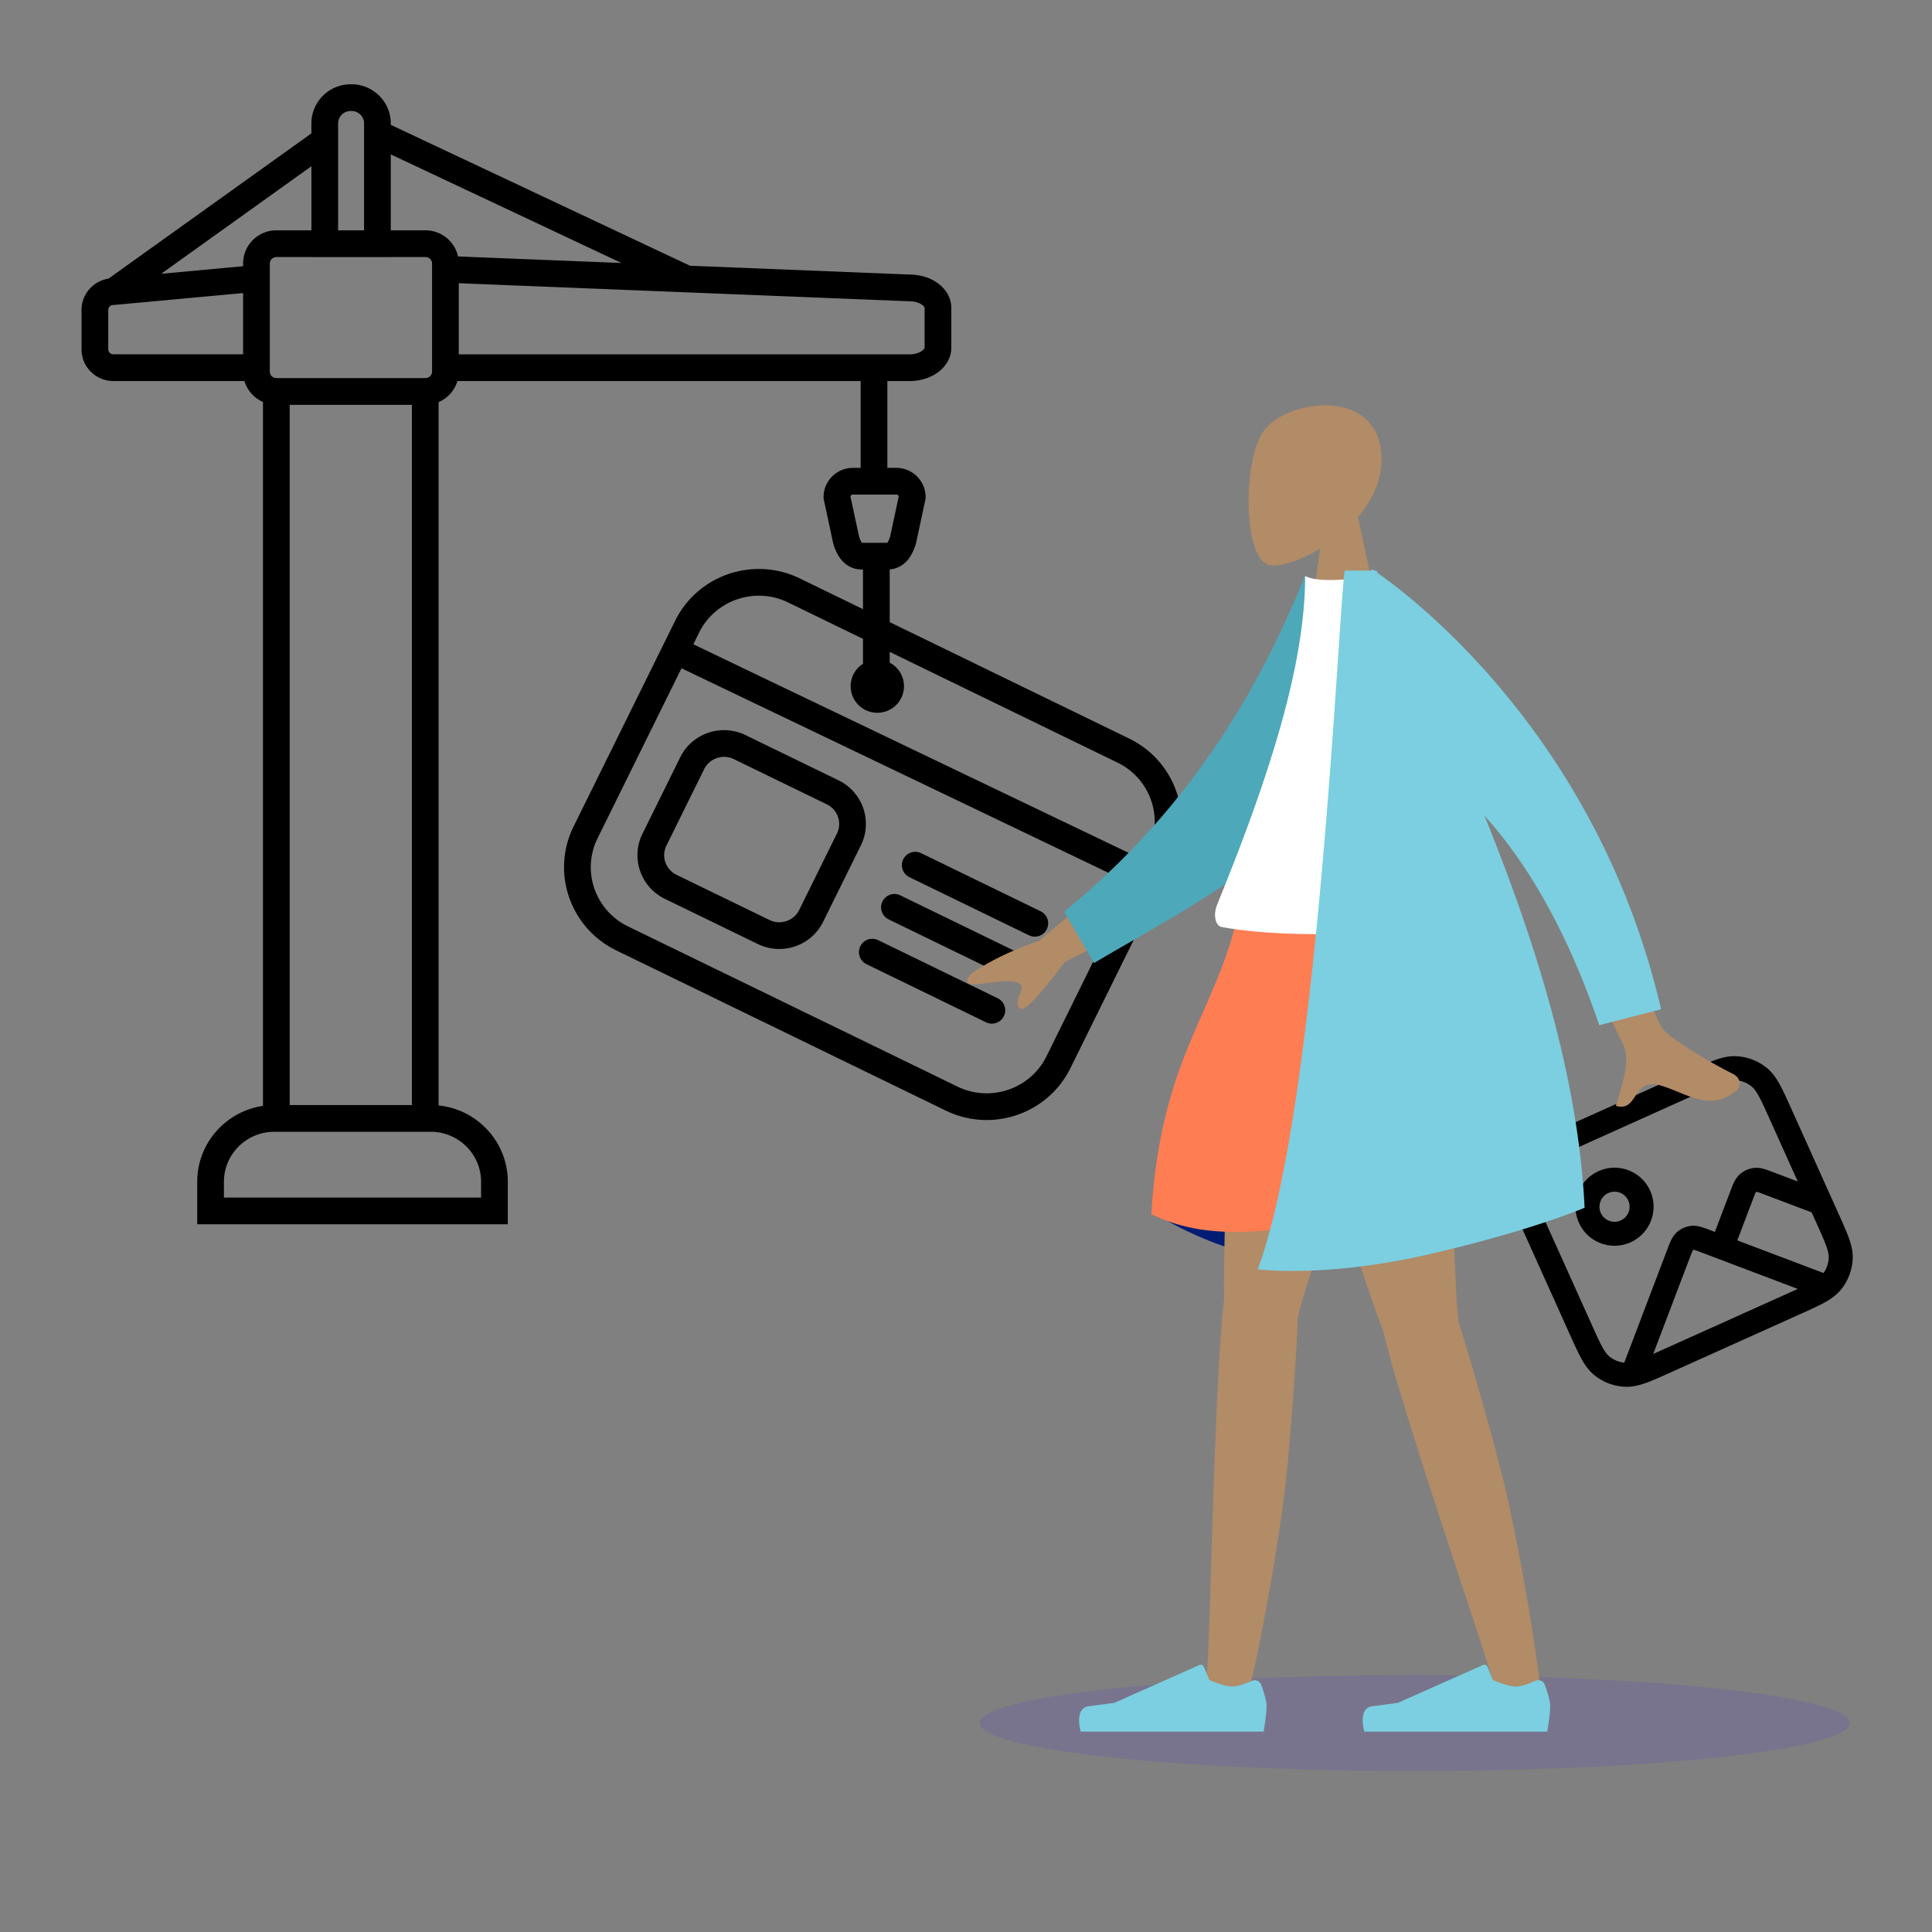 <svg xmlns="http://www.w3.org/2000/svg" width="564" height="564" fill="none"><rect width="100%" height="100%" fill="#808080" stroke="none"/><path fill="#5232DB" d="M413 517.001c70.14 0 127-6.268 127-14s-56.86-14-127-14-127 6.268-127 14 56.86 14 127 14" opacity=".15"/><path fill="#000" fill-rule="evenodd" d="M102.394 32.4c-2.063 0-3.688 1.658-3.688 3.63v31.208h7.57V36.031c0-1.975-1.627-3.63-3.688-3.63zm0-7.8h.194c6.309 0 11.488 5.089 11.488 11.43v.418l87.356 41.129 64.199 2.573c2.961.016 5.801.873 8.006 2.433 2.211 1.563 4.077 4.091 4.077 7.313v11.599c0 3.221-1.866 5.749-4.077 7.313-2.226 1.574-5.099 2.433-8.09 2.433h-6.503v25.344h2.623c4.696 0 8.542 3.81 8.542 8.521v.413l-2.838 13.249-.066.2c-.496 1.5-1.221 3.285-2.501 4.714-1.291 1.442-3.007 2.367-5.078 2.55v15.385l69.917 33.994c13.494 6.56 19.102 22.761 12.472 36.192l-29.636 60.025c-6.622 13.414-22.921 18.931-36.398 12.379l-96.16-46.752c-13.493-6.561-19.102-22.762-12.471-36.192l29.635-60.026c6.622-13.414 22.921-18.931 36.398-12.379l18.443 8.967v-11.56h-.253c-2.443 0-4.427-.999-5.863-2.607-1.28-1.434-2.004-3.215-2.489-4.71l-.062-.191-2.836-13.238v-.413c0-4.714 3.854-8.521 8.543-8.521h2.278v-25.344H133.529a9.72 9.72 0 0 1-5.492 6.146V322.71c11.319 1.155 20.202 10.664 20.202 22.262v12.429H57.575v-12.429c0-11.252 8.36-20.538 19.195-22.137V117.349a9.72 9.72 0 0 1-5.406-6.113H33.082c-5.086 0-9.281-4.121-9.281-9.24V90.472c0-4.642 3.448-8.462 7.882-9.135l59.223-42.403V36.03c0-6.333 5.168-11.428 11.483-11.43zM90.906 48.528 47.054 79.925l23.912-2.21v-.788c0-5.38 4.386-9.689 9.733-9.689h10.207zm0 26.511H80.699c-1.096 0-1.933.874-1.933 1.889v31.557c0 1.015.837 1.888 1.933 1.888h43.496c1.096 0 1.933-.873 1.933-1.888V76.927c0-1.015-.837-1.889-1.933-1.889h-10.119v.005h-23.17zm23.17-7.8h10.119c4.642 0 8.56 3.248 9.512 7.624l47.71 1.912-67.341-31.705zm19.852 15.439v20.764h131.619c1.556 0 2.816-.457 3.587-1.002.377-.267.584-.516.684-.683.093-.154.096-.233.096-.261v-11.6c0-.027-.003-.107-.096-.26-.1-.168-.307-.417-.684-.684-.771-.545-2.031-1.001-3.587-1.001h-.078zM70.966 85.55l-37.704 3.483h-.18c-.835 0-1.481.684-1.481 1.44v11.524c0 .755.646 1.44 1.48 1.44h37.885zm13.604 32.628v204.415h35.667V118.177zm-4.498 212.215c-8.139.013-14.698 6.573-14.698 14.58v4.629h75.065v-4.629c0-8.007-6.559-14.567-14.698-14.58zm171.854-143.894-21.853-10.625c-9.651-4.692-21.286-.72-25.994 8.817l-1.677 3.397 131.392 62.95 1.327-2.688c4.7-9.52.746-21.04-8.888-25.724l-66.507-32.335v3.16c2.471 1.293 4.171 3.872 4.171 6.87 0 4.312-3.514 7.757-7.786 7.757s-7.786-3.445-7.786-7.757a7.73 7.73 0 0 1 3.601-6.54zm78.415 71.533-131.392-62.95-24.505 49.635c-4.701 9.52-.746 21.04 8.888 25.724l96.159 46.752c9.651 4.692 21.286.72 25.994-8.817zM248.264 144.88l2.536 11.841c.16.473.312.85.46 1.149.167.337.297.513.369.593l.001.002h7.33l.046-.001c.07-.081.193-.252.353-.575.151-.304.308-.69.476-1.178l2.534-11.832a.75.75 0 0 0-.702-.494h-12.701c-.33 0-.603.22-.702.495m-49.696 76.204c3.475-7.039 12.015-9.92 19.067-6.491l27.142 13.196c7.069 3.437 10.022 11.938 6.539 18.993l-11.019 22.317c-3.475 7.039-12.014 9.92-19.067 6.491l-27.142-13.196c-7.069-3.437-10.021-11.938-6.538-18.993zm15.657.524c-3.226-1.569-7.102-.233-8.663 2.929l-11.018 22.317c-1.553 3.145-.255 6.965 2.955 8.525l27.142 13.196c3.226 1.569 7.101.233 8.662-2.929l11.018-22.317c1.553-3.145.255-6.965-2.954-8.525zm49.457 29.252a3.9 3.9 0 0 1 5.213-1.802l34.897 16.966a3.9 3.9 0 0 1-3.411 7.015l-34.896-16.966a3.9 3.9 0 0 1-1.803-5.213m-6.079 12.313a3.9 3.9 0 0 1 5.213-1.802l34.897 16.966a3.9 3.9 0 0 1-3.411 7.015l-34.896-16.966a3.9 3.9 0 0 1-1.803-5.213m-6.458 13.082a3.9 3.9 0 0 1 5.212-1.802l34.897 16.967a3.9 3.9 0 1 1-3.411 7.015l-34.896-16.967a3.9 3.9 0 0 1-1.802-5.213m204.574 53.253 37.729-16.978c2.913-1.311 5.291-2.381 7.294-3.093 2.073-.737 4.03-1.199 6.095-1.101a15.35 15.35 0 0 1 8.868 3.357c1.612 1.294 2.771 2.937 3.833 4.861 1.026 1.859 2.095 4.234 3.404 7.142l11.714 26.031.002.004 2.001 4.449c1.309 2.907 2.378 5.283 3.089 7.284.735 2.071 1.197 4.027 1.096 6.093a15.35 15.35 0 0 1-3.369 8.863c-1.296 1.611-2.94 2.769-4.865 3.831-1.862 1.028-4.24 2.098-7.153 3.408l-37.729 16.979c-2.912 1.311-5.291 2.381-7.294 3.093-2.073.736-4.03 1.199-6.095 1.1a15.34 15.34 0 0 1-8.867-3.356c-1.613-1.294-2.771-2.937-3.833-4.861-1.027-1.859-2.096-4.235-3.405-7.143l-13.717-30.483c-1.309-2.908-2.378-5.283-3.089-7.284-.735-2.071-1.197-4.028-1.095-6.093a15.34 15.34 0 0 1 3.368-8.863c1.296-1.611 2.94-2.769 4.866-3.832 1.861-1.027 4.24-2.097 7.152-3.408m69.09 15.396-8.19-18.201c-1.384-3.074-2.338-5.187-3.209-6.766-.852-1.542-1.482-2.299-2.086-2.784a8.35 8.35 0 0 0-4.822-1.825c-.775-.037-1.752.113-3.416.705-1.702.605-3.82 1.555-6.899 2.94l-37.462 16.859c-3.078 1.385-5.194 2.34-6.776 3.213-1.546.853-2.306 1.484-2.793 2.09a8.34 8.34 0 0 0-1.832 4.819c-.038.773.111 1.746.701 3.407.603 1.7 1.552 3.814 2.936 6.889l13.597 30.215c1.383 3.074 2.337 5.187 3.208 6.765.852 1.543 1.482 2.3 2.086 2.785a8.34 8.34 0 0 0 4.311 1.784l12.57-33.067c.356-.939.695-1.831 1.042-2.558.377-.792.888-1.667 1.717-2.419a7.46 7.46 0 0 1 4.196-1.888c1.113-.122 2.106.076 2.95.319.774.223 1.666.56 2.606.916l1.374.52 4.49-11.81c.357-.939.695-1.83 1.042-2.558.377-.792.888-1.667 1.717-2.419a7.46 7.46 0 0 1 4.197-1.888c1.112-.122 2.106.076 2.949.319.774.223 1.666.56 2.605.916zm-27.935 20.786c-1.087-.412-1.707-.644-2.173-.778a3 3 0 0 0-.311-.076.5.5 0 0 0-.147.066 3 3 0 0 0-.149.284c-.209.437-.446 1.055-.86 2.142l-10.616 27.929c.723-.321 1.51-.675 2.371-1.063l37.462-16.858a526 526 0 0 0 2.367-1.069zm35.454 5.934-25.163-9.524 4.445-11.692c.413-1.087.65-1.705.859-2.142a3 3 0 0 1 .149-.283.5.5 0 0 1 .147-.067c.053.01.152.031.311.077.466.134 1.086.365 2.174.777l13.619 5.155 1.347 2.993c1.383 3.074 2.332 5.189 2.935 6.889.59 1.66.739 2.634.701 3.407a8.34 8.34 0 0 1-1.524 4.41m-62.805-23.35a4.394 4.394 0 0 0-2.212 5.808 4.395 4.395 0 0 0 5.814 2.197 4.394 4.394 0 0 0 2.211-5.808 4.394 4.394 0 0 0-5.813-2.197m-8.595 8.681c-2.583-5.74-.015-12.482 5.722-15.064s12.486-.033 15.07 5.707.015 12.483-5.723 15.064c-5.737 2.582-12.486.033-15.069-5.707" clip-rule="evenodd"/><path fill="#B28B67" fill-rule="evenodd" d="M385.382 160.183c-6.131 3.692-12.154 5.476-14.981 4.748-7.09-1.826-7.742-27.745-2.256-37.963s33.687-14.672 35.108 5.573c.494 7.027-2.459 13.297-6.821 18.414l7.822 36.431h-22.72z" clip-rule="evenodd"/><path fill="#001C74" fill-rule="evenodd" d="M440.787 358.696s-34.065 9.522-58.78 9.522-45.914-14.663-45.914-14.663 33.336-9.773 54.907-9.773 49.787 14.914 49.787 14.914" clip-rule="evenodd"/><path fill="#B28B67" fill-rule="evenodd" d="M378.885 384.439q.236-.545.349-1.155c1.548-8.436 33.86-102.288 35.787-118.722l-53.855 9.806c-1.466 12.494-4.233 89.735-3.826 104.972-2.98 24.692-4.088 103.108-5.035 108.699-.997 5.881 11.317 9.577 13.082 2.248 2.81-11.661 8.748-43.595 10.491-62.75 1.635-17.959 2.7-34.041 3.007-43.098" clip-rule="evenodd"/><path fill="#B28B67" fill-rule="evenodd" d="M425.792 386.006a5.3 5.3 0 0 0-.068-1.205c-1.432-8.457-3.177-101.07-6.989-117.172l-47.255 20.993c2.898 12.242 26.725 85.774 32.32 99.953 5.648 24.223 31.436 98.291 32.459 103.868 1.076 5.868 13.912 5.134 13.064-2.357-1.35-11.918-6.696-43.956-11.611-62.553-4.608-17.434-9.11-32.912-11.92-41.527" clip-rule="evenodd"/><path fill="#7BCFE0" fill-rule="evenodd" d="M365.425 490.685c1.073-.468 2.347.008 2.744 1.109.685 1.898 1.575 4.669 1.575 6.244 0 2.559-.853 7.468-.853 7.468h-53.394s-2.081-6.876 2.403-7.424 7.45-.99 7.45-.99l24.767-11.034a1 1 0 0 1 1.332.532l1.574 3.816s4.151 1.936 6.746 1.936c1.548 0 3.96-.917 5.656-1.657m82.789 0c1.073-.468 2.347.008 2.744 1.109.685 1.898 1.575 4.669 1.575 6.244 0 2.559-.853 7.468-.853 7.468h-53.394s-2.081-6.876 2.403-7.424 7.45-.99 7.45-.99l24.767-11.034a1 1 0 0 1 1.332.532l1.574 3.816s4.151 1.936 6.746 1.936c1.548 0 3.96-.917 5.656-1.657" clip-rule="evenodd"/><path fill="#FF7D53" fill-rule="evenodd" d="M422.24 265.904s-32.017-9.154-60.587 0c-6.626 30.213-22.728 42.205-25.56 88.527 32.187 15.981 71.947-11.398 105.08 4.187 9.467-21.8-3.786-74.3-18.933-92.714" clip-rule="evenodd"/><path fill="#B28B67" fill-rule="evenodd" d="M485.323 300.23c-3.531-5.184-23.954-60.306-23.954-60.306l-16.767 2.433s26.997 58.534 28.947 61.912c2.533 4.389.292 11.596-1.227 16.484a114 114 0 0 0-.633 2.082c3.192.921 4.406-.904 5.685-2.828 1.446-2.174 2.976-4.474 7.533-3.086 1.761.537 3.453 1.225 5.105 1.898 5.709 2.325 10.954 4.46 16.978-.533.955-.792 1.759-3.38-1.276-4.889-7.562-3.757-18.666-10.633-20.391-13.167m-181.932-25.62 28.577-24.21 7.81 15.984-28.965 14.446q-11.615 15.74-13.286 13.374c-.939-1.329-.372-2.675.15-3.914.407-.966.787-1.867.407-2.645-.869-1.779-6.523-1.19-11.864-.402s-3.943-1.71-2.731-2.979q7.878-5.493 19.902-9.654" clip-rule="evenodd"/><path fill="#4DA8BA" fill-rule="evenodd" d="m391.289 171.618-10.389-3.433c-14.094 35.182-35.113 69.223-70.231 97.976l8.684 14.972c30.864-18.168 60.081-32.282 71.936-59.544 3.979-9.15.325-39.03 0-49.971" clip-rule="evenodd"/><path fill="#fff" fill-rule="evenodd" d="M426.975 270.635s-44.643 4.73-70.277 0c-2.118-.391-2.452-3.933-1.47-6.337 15.291-37.44 25.776-70.109 25.776-96.113 4.209 2.12 14.731.635 14.731.635 18.851 26.799 27.517 57.547 31.24 101.815" clip-rule="evenodd"/><path fill="#7BCFE0" fill-rule="evenodd" d="M401.136 166.575a36 36 0 0 0-.744-.491l.028.491h-7.857c-.395 2.32-.973 10.919-1.816 23.459-3.064 45.566-9.627 143.158-23.594 180.506 0 0 19.587 2.614 49.88-4.357 30.293-6.972 45.549-13.617 45.549-13.617-1.86-38.838-14.824-78.909-29.23-114.448 11.07 12.217 23.371 31.347 33.512 61.156l18.052-4.631c-18.396-79.216-72.293-120.071-82.754-127.364l-.306-.704z" clip-rule="evenodd"/></svg>
